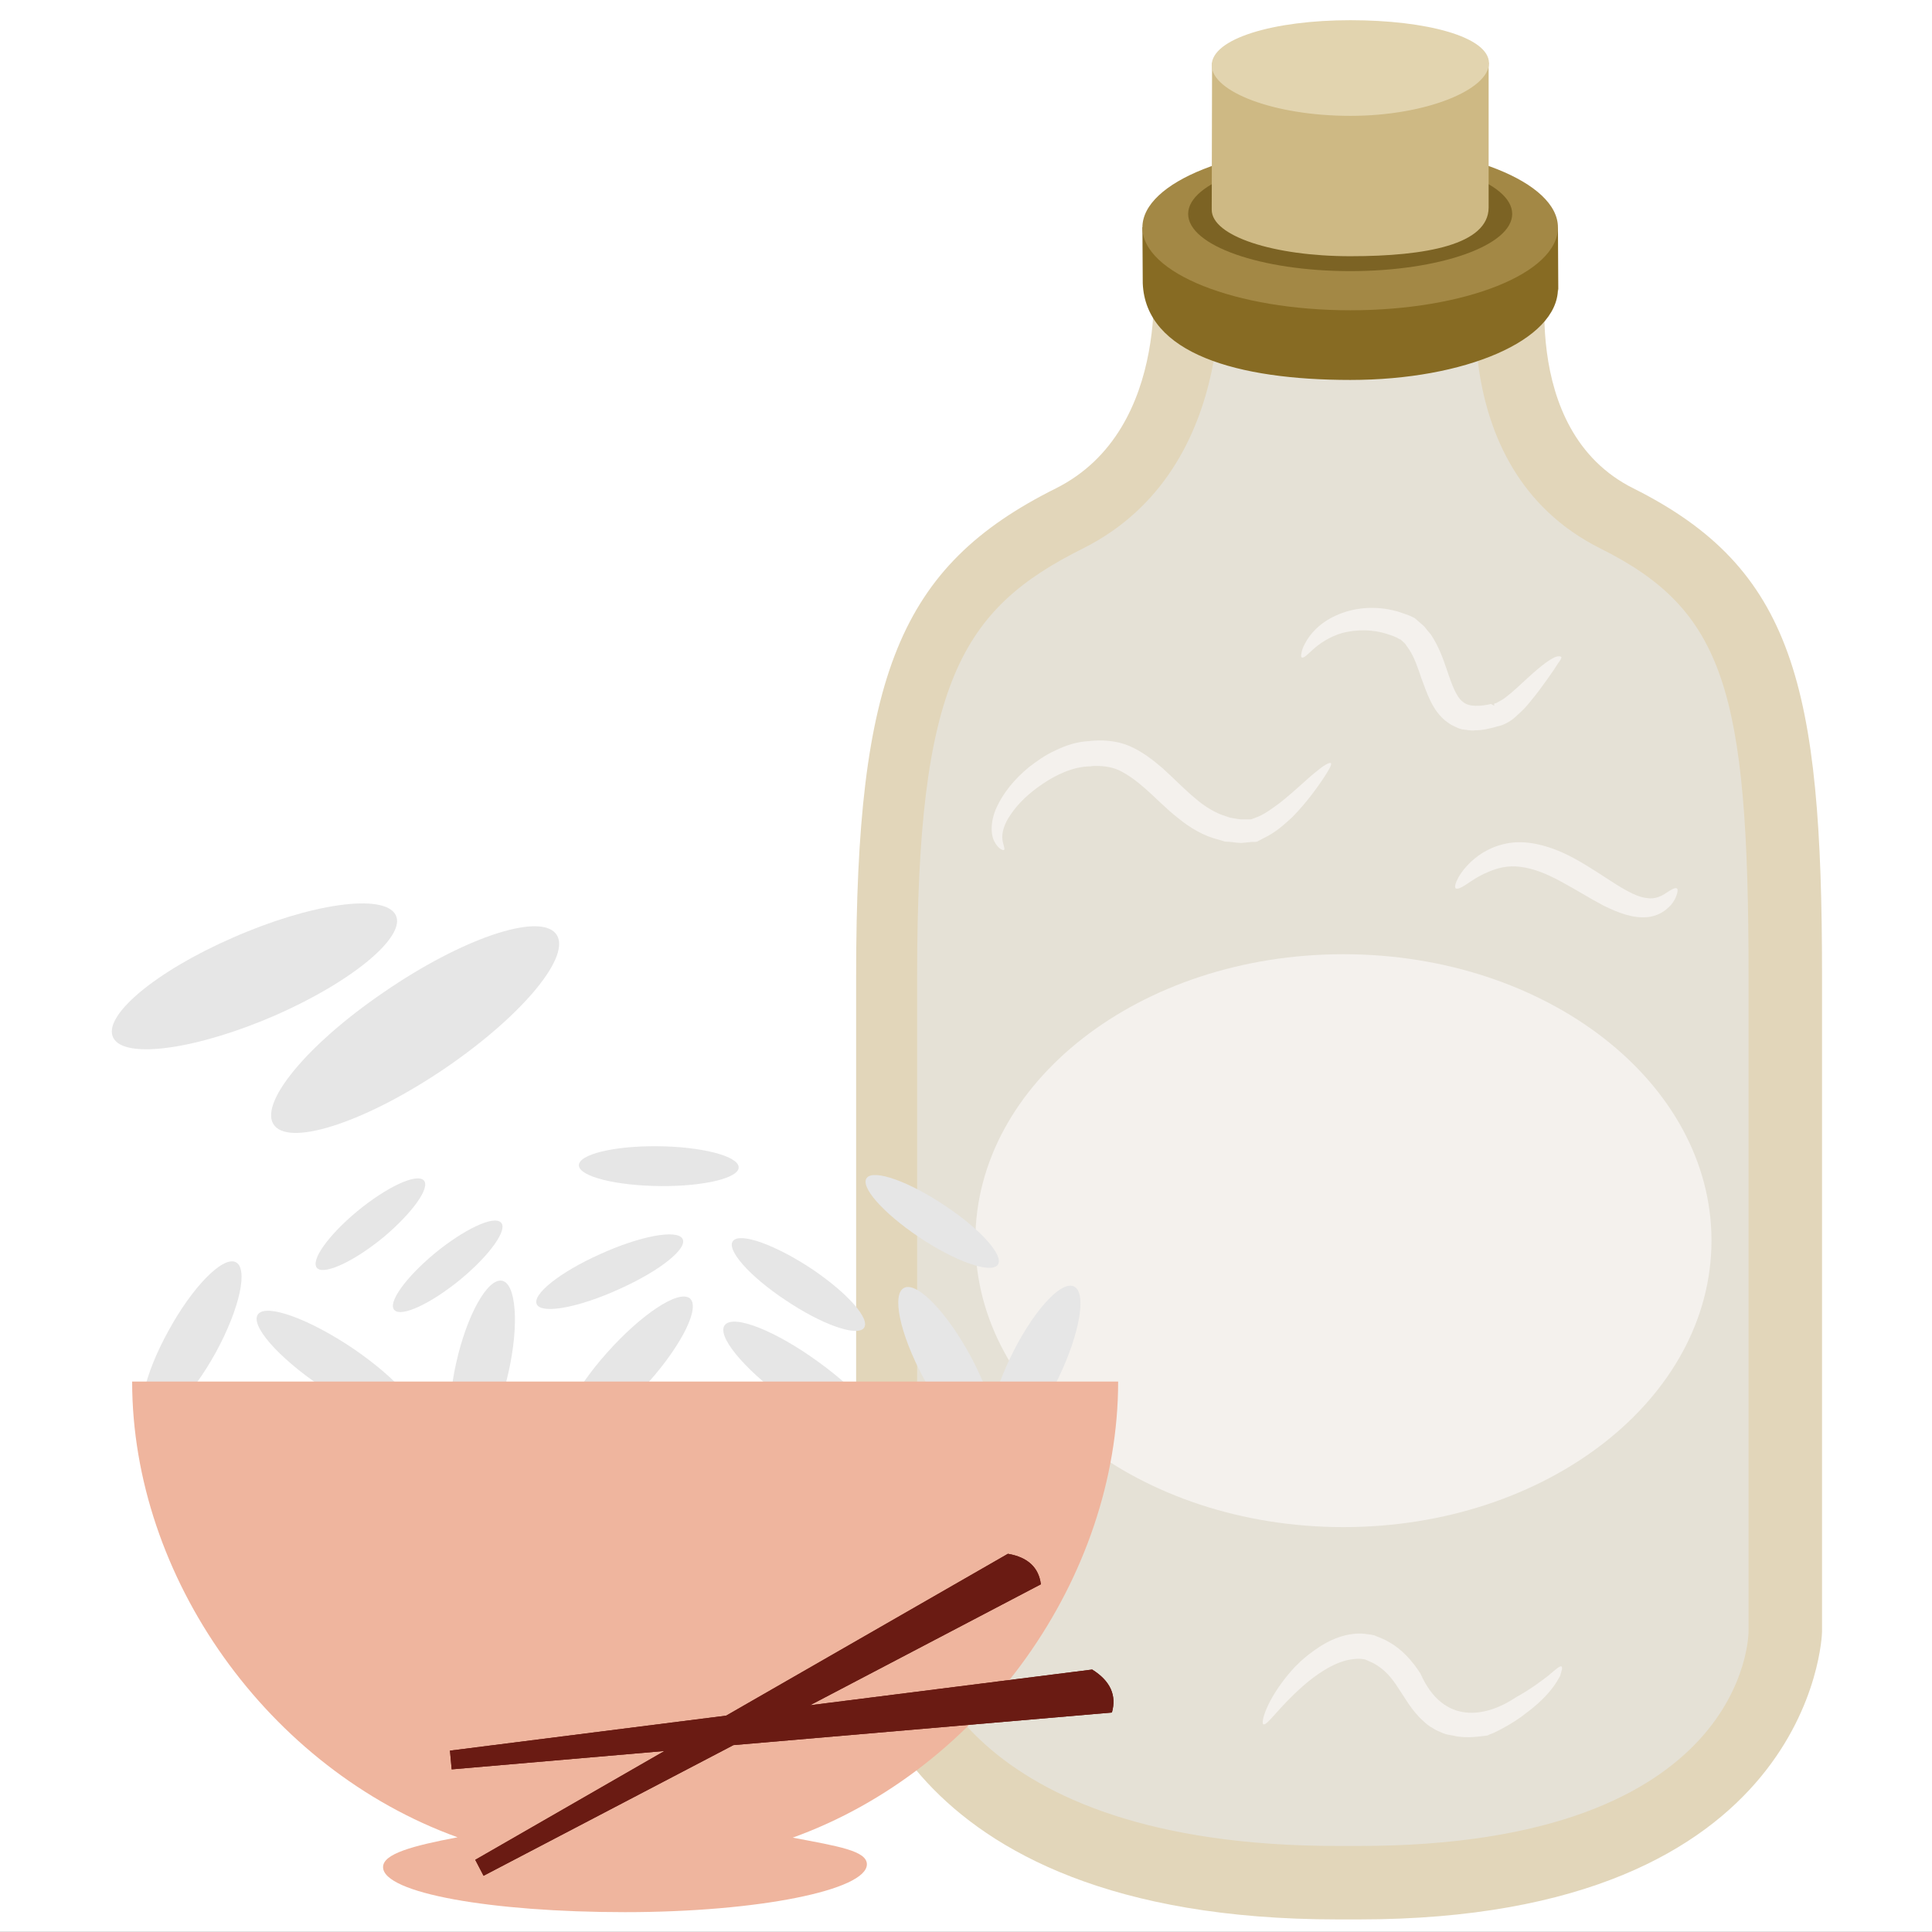 <?xml version="1.0" encoding="UTF-8" standalone="no"?>
<svg
   xmlns:dc="http://purl.org/dc/elements/1.1/"
   xmlns:cc="http://creativecommons.org/ns#"
   xmlns:rdf="http://www.w3.org/1999/02/22-rdf-syntax-ns#"
   xmlns:svg="http://www.w3.org/2000/svg"
   xmlns="http://www.w3.org/2000/svg"
   id="svg70"
   viewBox="0 0 5574.56 5573.56"
   style="clip-rule:evenodd;fill-rule:evenodd;image-rendering:optimizeQuality;shape-rendering:geometricPrecision;text-rendering:geometricPrecision"
   version="1.1"
   height="55.736mm"
   width="55.746mm"
   xml:space="preserve"><rect x="0" y="0" width="5574.56" height="5573.56" fill="#808080" stroke="none"/>
 <defs
   id="defs4">
  <style
   id="style2"
   type="text/css">
   <![CDATA[
    .str0 {stroke:white;stroke-width:70.56}
    .fil11 {fill:#6A1B13;fill-rule:nonzero}
    .fil5 {fill:#7C6324;fill-rule:nonzero}
    .fil3 {fill:#876B23;fill-rule:nonzero}
    .fil4 {fill:#A38845;fill-rule:nonzero}
    .fil6 {fill:#CEB984;fill-rule:nonzero}
    .fil7 {fill:#E2D4AF;fill-rule:nonzero}
    .fil2 {fill:#E2D6BA;fill-rule:nonzero}
    .fil1 {fill:#E5E1D6;fill-rule:nonzero}
    .fil9 {fill:#E6E6E6;fill-rule:nonzero}
    .fil10 {fill:#EFB59E;fill-rule:nonzero}
    .fil8 {fill:#F4F1ED;fill-rule:nonzero}
    .fil0 {fill:white;fill-rule:nonzero}
   ]]>
  </style>
 </defs>
 <g
   transform="translate(-7510.72,-11909.72)"
   id="Vrstva_x0020_1">
  <polygon
   style="fill:#ffffff;fill-rule:nonzero;stroke:#ffffff;stroke-width:70.56"
   id="polygon7"
   points="7546,11945 13050,11945 13050,17448 7546,17448 "
   class="fil0 str0" />
  <path
   style="fill:#e5e1d6;fill-rule:nonzero"
   id="path9"
   d="m 11805,12684 c 0,0 -59,603 345,804 404,200 476,474 476,1289 v 1852 c 0,0 5,748 -1208,748 h -60 c -1212,0 -1272,-748 -1272,-748 v -1852 c 0,-815 110,-1089 515,-1289 404,-201 412,-768 412,-768 z"
   class="fil1" />
  <path
   style="fill:#e2d6ba;fill-rule:nonzero"
   id="path11"
   d="m 11431,17448 h -61 c -1303,0 -1391,-782 -1394,-816 l 5,-14 v -1894 c 0,-865 125,-1180 576,-1405 344,-172 279,-657 278,-662 l 190,-26 c 3,25 77,627 -389,861 -351,175 -479,387 -479,1232 v 1888 c 0,57 126,624 1213,624 h 61 c 1123,0 1125,-613 1125,-619 v -1893 c 0,-824 -71,-1054 -428,-1232 -471,-236 -348,-849 -343,-875 l 192,38 -93,-19 95,19 c -1,5 -94,495 245,664 462,231 544,569 544,1405 v 1894 c 0,10 -26,830 -1337,830 z"
   class="fil2" />
  <path
   style="fill:#876b23;fill-rule:nonzero"
   id="path13"
   d="m 10808,12727 c 8,203 273,279 599,279 330,0 598,-114 599,-263 l 1,7 -1,-182 -55,-30 -50,58 c -108,-71 -289,-118 -494,-118 -213,0 -400,51 -506,126 l -65,-60 -29,22 z"
   class="fil3" />
  <path
   style="fill:#a38845;fill-rule:nonzero"
   id="path15"
   d="m 12006,12566 c 0,132 -268,239 -599,239 -331,0 -600,-107 -600,-239 0,-131 269,-238 600,-238 331,0 599,107 599,238 z"
   class="fil4" />
  <path
   style="fill:#7c6324;fill-rule:nonzero"
   id="path17"
   d="m 11874,12527 c 0,91 -209,165 -467,165 -259,0 -468,-74 -468,-165 0,-91 209,-165 468,-165 258,0 467,74 467,165 z"
   class="fil5" />
  <path
   style="fill:#ceb984;fill-rule:nonzero"
   id="path19"
   d="m 11806,12509 v -419 l -798,1 -1,418 v 0 c 0,0 0,5 0,6 0,76 179,134 400,134 220,0 398,-34 399,-140 z"
   class="fil6" />
  <path
   style="fill:#e2d4af;fill-rule:nonzero"
   id="path21"
   d="m 11807,12092 c 0,76 -180,152 -400,152 -221,0 -400,-70 -400,-146 0,-77 179,-130 400,-130 220,0 400,48 400,124 z"
   class="fil7" />
  <path
   style="fill:#f4f1ed;fill-rule:nonzero"
   id="path23"
   d="m 12449,15489 c 0,457 -476,827 -1062,827 -587,0 -1062,-370 -1062,-827 0,-456 475,-826 1062,-826 586,0 1062,370 1062,826 z"
   class="fil8" />
  <path
   style="fill:#e6e6e6;fill-rule:nonzero"
   id="path25"
   d="m 8134,15811 c -70,127 -157,216 -195,199 -38,-16 -13,-132 57,-259 69,-127 156,-216 194,-200 38,17 13,133 -56,260 z"
   class="fil9" />
  <path
   style="fill:#e6e6e6;fill-rule:nonzero"
   id="path27"
   d="m 8619,14772 c 224,-154 445,-229 495,-169 50,60 -91,233 -316,387 -224,153 -445,228 -495,168 -50,-60 91,-233 316,-386 z"
   class="fil9" />
  <path
   style="fill:#e6e6e6;fill-rule:nonzero"
   id="path29"
   d="m 8183,14615 c 225,-99 435,-128 469,-66 33,61 -121,191 -346,290 -225,98 -434,128 -468,66 -34,-62 120,-192 345,-290 z"
   class="fil9" />
  <path
   style="fill:#e6e6e6;fill-rule:nonzero"
   id="path31"
   d="m 8437,15910 c -126,-85 -207,-179 -181,-209 25,-30 148,15 274,100 126,86 207,179 182,209 -26,31 -149,-14 -275,-100 z"
   class="fil9" />
  <path
   style="fill:#e6e6e6;fill-rule:nonzero"
   id="path33"
   d="m 9262,15813 c 98,-110 204,-181 238,-158 33,24 -20,133 -118,243 -98,111 -205,182 -238,158 -33,-23 19,-132 118,-243 z"
   class="fil9" />
  <path
   style="fill:#e6e6e6;fill-rule:nonzero"
   id="path35"
   d="m 10313,15826 c 68,128 93,244 54,260 -38,17 -124,-73 -192,-201 -68,-127 -93,-244 -54,-260 38,-16 124,74 192,201 z"
   class="fil9" />
  <path
   style="fill:#e6e6e6;fill-rule:nonzero"
   id="path37"
   d="m 10566,15883 c -62,130 -144,223 -183,208 -39,-15 -20,-132 42,-262 62,-130 144,-223 183,-208 39,15 20,132 -42,262 z"
   class="fil9" />
  <path
   style="fill:#e6e6e6;fill-rule:nonzero"
   id="path39"
   d="m 9873,15840 c 123,89 201,185 174,214 -27,30 -148,-19 -271,-108 -122,-89 -200,-185 -173,-214 27,-30 148,19 270,108 z"
   class="fil9" />
  <path
   style="fill:#e6e6e6;fill-rule:nonzero"
   id="path41"
   d="m 9241,15529 c 116,-53 223,-73 239,-45 16,28 -66,93 -182,145 -116,53 -222,73 -238,45 -16,-28 65,-93 181,-145 z"
   class="fil9" />
  <path
   style="fill:#e6e6e6;fill-rule:nonzero"
   id="path43"
   d="m 9853,15571 c 104,70 171,146 150,171 -21,25 -122,-11 -226,-81 -104,-69 -172,-146 -151,-171 21,-25 123,12 227,81 z"
   class="fil9" />
  <path
   style="fill:#e6e6e6;fill-rule:nonzero"
   id="path45"
   d="m 8827,15842 c 31,-138 90,-244 132,-237 41,8 50,126 19,264 -31,139 -90,245 -131,237 -42,-7 -51,-125 -20,-264 z"
   class="fil9" />
  <path
   style="fill:#e6e6e6;fill-rule:nonzero"
   id="path47"
   d="m 8764,15527 c 85,-70 171,-111 192,-90 21,20 -31,93 -115,163 -85,70 -171,111 -192,90 -21,-20 31,-93 115,-163 z"
   class="fil9" />
  <path
   style="fill:#e6e6e6;fill-rule:nonzero"
   id="path49"
   d="m 9407,15217 c 127,1 233,28 235,60 3,31 -98,56 -225,55 -128,-1 -233,-27 -236,-59 -2,-32 99,-57 226,-56 z"
   class="fil9" />
  <path
   style="fill:#e6e6e6;fill-rule:nonzero"
   id="path51"
   d="m 10238,15389 c 104,69 172,146 151,171 -21,25 -123,-11 -227,-81 -104,-70 -171,-146 -150,-171 21,-25 122,11 226,81 z"
   class="fil9" />
  <path
   style="fill:#e6e6e6;fill-rule:nonzero"
   id="path53"
   d="m 8541,15405 c 85,-70 170,-110 192,-90 21,20 -31,93 -115,164 -85,70 -171,110 -192,90 -21,-21 31,-94 115,-164 z"
   class="fil9" />
  <path
   style="fill:#efb59e;fill-rule:nonzero"
   id="path55"
   d="M 10737,15896 H 7892 c 0,564 391,1117 939,1315 -132,25 -215,48 -215,86 0,75 313,130 698,130 386,0 698,-64 698,-138 0,-39 -82,-52 -214,-77 547,-197 939,-752 939,-1316 z"
   class="fil10" />
  <path
   style="fill:#6a1b13;fill-rule:nonzero"
   id="path57"
   d="m 10662,16727 -814,103 666,-349 c -6,-48 -37,-78 -95,-88 l -813,467 -797,101 5,54 614,-53 -546,314 24,46 721,-377 1092,-94 c 14,-49 -4,-91 -57,-124 z"
   class="fil11" />
  <path
   style="fill:#6a1b13;fill-rule:nonzero"
   id="path59"
   d="m 10662,16727 -814,103 666,-349 c -6,-48 -37,-78 -95,-88 l -813,467 -797,101 5,54 614,-53 -546,314 24,46 721,-377 1092,-94 c 14,-49 -4,-91 -57,-124 z"
   class="fil11" />
  <path
   style="fill:#f4f1ed;fill-rule:nonzero"
   id="path61"
   d="m 11351,14112 c 3,4 -6,20 -24,47 -18,26 -45,65 -87,108 -22,20 -47,44 -83,61 l -15,8 c -5,4 -14,3 -19,3 -10,1 -20,2 -30,3 -11,0 -21,-2 -32,-3 l -16,-1 -16,-5 c -43,-10 -84,-34 -118,-62 -35,-27 -65,-59 -96,-86 -26,-23 -51,-41 -76,-53 -25,-11 -51,-13 -76,-12 l -6,1 c -49,0 -101,25 -140,52 -40,27 -71,58 -90,87 -20,28 -26,54 -24,71 2,17 8,27 5,31 -2,2 -16,-1 -28,-24 -12,-22 -11,-62 7,-100 18,-39 49,-79 93,-115 22,-17 47,-35 76,-48 29,-14 62,-26 101,-27 h -5 c 37,-4 79,-2 117,14 37,16 68,40 97,65 34,31 63,61 93,86 29,25 59,43 89,52 l 12,4 11,2 c 8,1 15,3 23,3 8,0 15,0 23,0 3,0 4,0 6,-1 l 8,-3 c 27,-9 51,-28 73,-44 43,-34 76,-67 101,-87 25,-21 42,-31 46,-27 z"
   class="fil8" />
  <path
   style="fill:#f4f1ed;fill-rule:nonzero"
   id="path63"
   d="m 12016,13807 c -1,4 -3,8 -10,17 -6,10 -16,25 -29,43 -13,18 -29,41 -50,66 -10,13 -22,26 -37,39 -7,7 -15,14 -25,20 -10,6 -23,13 -43,15 3,0 6,-1 9,-1 -20,5 -40,11 -64,11 -12,2 -26,-2 -39,-3 -7,-2 -14,-5 -20,-8 l -10,-5 -9,-6 c -25,-17 -40,-41 -51,-63 -11,-23 -18,-44 -26,-65 -11,-33 -21,-62 -36,-84 -4,-6 -8,-11 -11,-16 -4,-4 -10,-9 -12,-11 -2,-2 1,0 -4,-2 l -9,-5 c -6,-3 -12,-5 -18,-7 -50,-18 -99,-16 -138,-6 -38,11 -66,31 -84,47 -9,8 -16,15 -21,19 -5,4 -9,6 -12,5 -2,-1 -3,-5 -1,-13 1,-7 4,-17 11,-29 13,-25 41,-58 88,-79 47,-22 111,-31 178,-12 8,3 16,5 24,8 l 13,5 8,4 c 3,1 6,3 8,5 10,9 16,14 24,21 6,8 12,15 19,23 22,33 35,68 46,101 14,42 28,81 47,94 17,15 50,13 81,6 l 9,5 v -4 c 0,-2 0,-3 0,-2 0,0 0,0 0,0 1,0 1,0 3,-1 2,-1 4,0 7,-3 6,-3 13,-7 19,-11 13,-10 25,-20 36,-30 23,-21 43,-40 61,-55 18,-15 33,-26 45,-32 12,-7 24,-5 23,-1 z"
   class="fil8" />
  <path
   style="fill:#f4f1ed;fill-rule:nonzero"
   id="path65"
   d="m 12349,14473 c 4,2 3,14 -6,32 -3,5 -6,10 -10,15 -5,5 -10,10 -16,15 -13,10 -31,19 -53,21 -42,4 -85,-13 -126,-33 -40,-21 -81,-47 -122,-69 -42,-23 -82,-39 -118,-43 -36,-5 -67,3 -94,15 -27,11 -48,26 -63,36 -15,10 -26,14 -30,11 -4,-4 -1,-15 8,-32 10,-17 27,-40 57,-62 30,-22 75,-41 127,-39 51,2 103,21 149,46 46,25 86,53 121,75 35,22 66,38 90,40 23,4 43,-6 57,-16 14,-9 24,-15 29,-12 z"
   class="fil8" />
  <path
   style="fill:#f4f1ed;fill-rule:nonzero"
   id="path67"
   d="m 12016,16718 c 2,1 3,6 0,14 -1,4 -2,8 -4,14 -3,5 -6,11 -10,17 -16,26 -45,58 -87,89 -21,17 -45,32 -73,47 -7,4 -14,7 -22,11 l -13,5 c -5,4 -14,3 -18,4 -17,2 -34,4 -54,3 -9,-1 -19,-1 -29,-4 -10,-2 -21,-3 -31,-7 -10,-5 -21,-8 -30,-15 -10,-5 -19,-12 -27,-20 -34,-30 -53,-67 -73,-96 -19,-30 -39,-52 -64,-67 -6,-4 -13,-7 -20,-10 l -9,-4 c -1,-1 -4,-1 -7,-2 -12,-2 -25,-1 -37,1 -26,4 -52,16 -75,30 -23,14 -44,30 -62,46 -72,63 -104,116 -115,111 -8,-4 8,-69 77,-150 17,-20 38,-40 64,-59 26,-19 56,-38 96,-48 19,-4 41,-7 63,-3 l 9,1 c 3,1 7,1 10,2 l 15,6 c 10,4 19,8 29,14 38,21 68,56 90,90 67,152 191,126 276,69 42,-23 73,-47 94,-63 5,-5 10,-8 14,-12 4,-3 7,-6 10,-8 6,-5 11,-7 13,-6 z"
   class="fil8" />
 </g>
</svg>